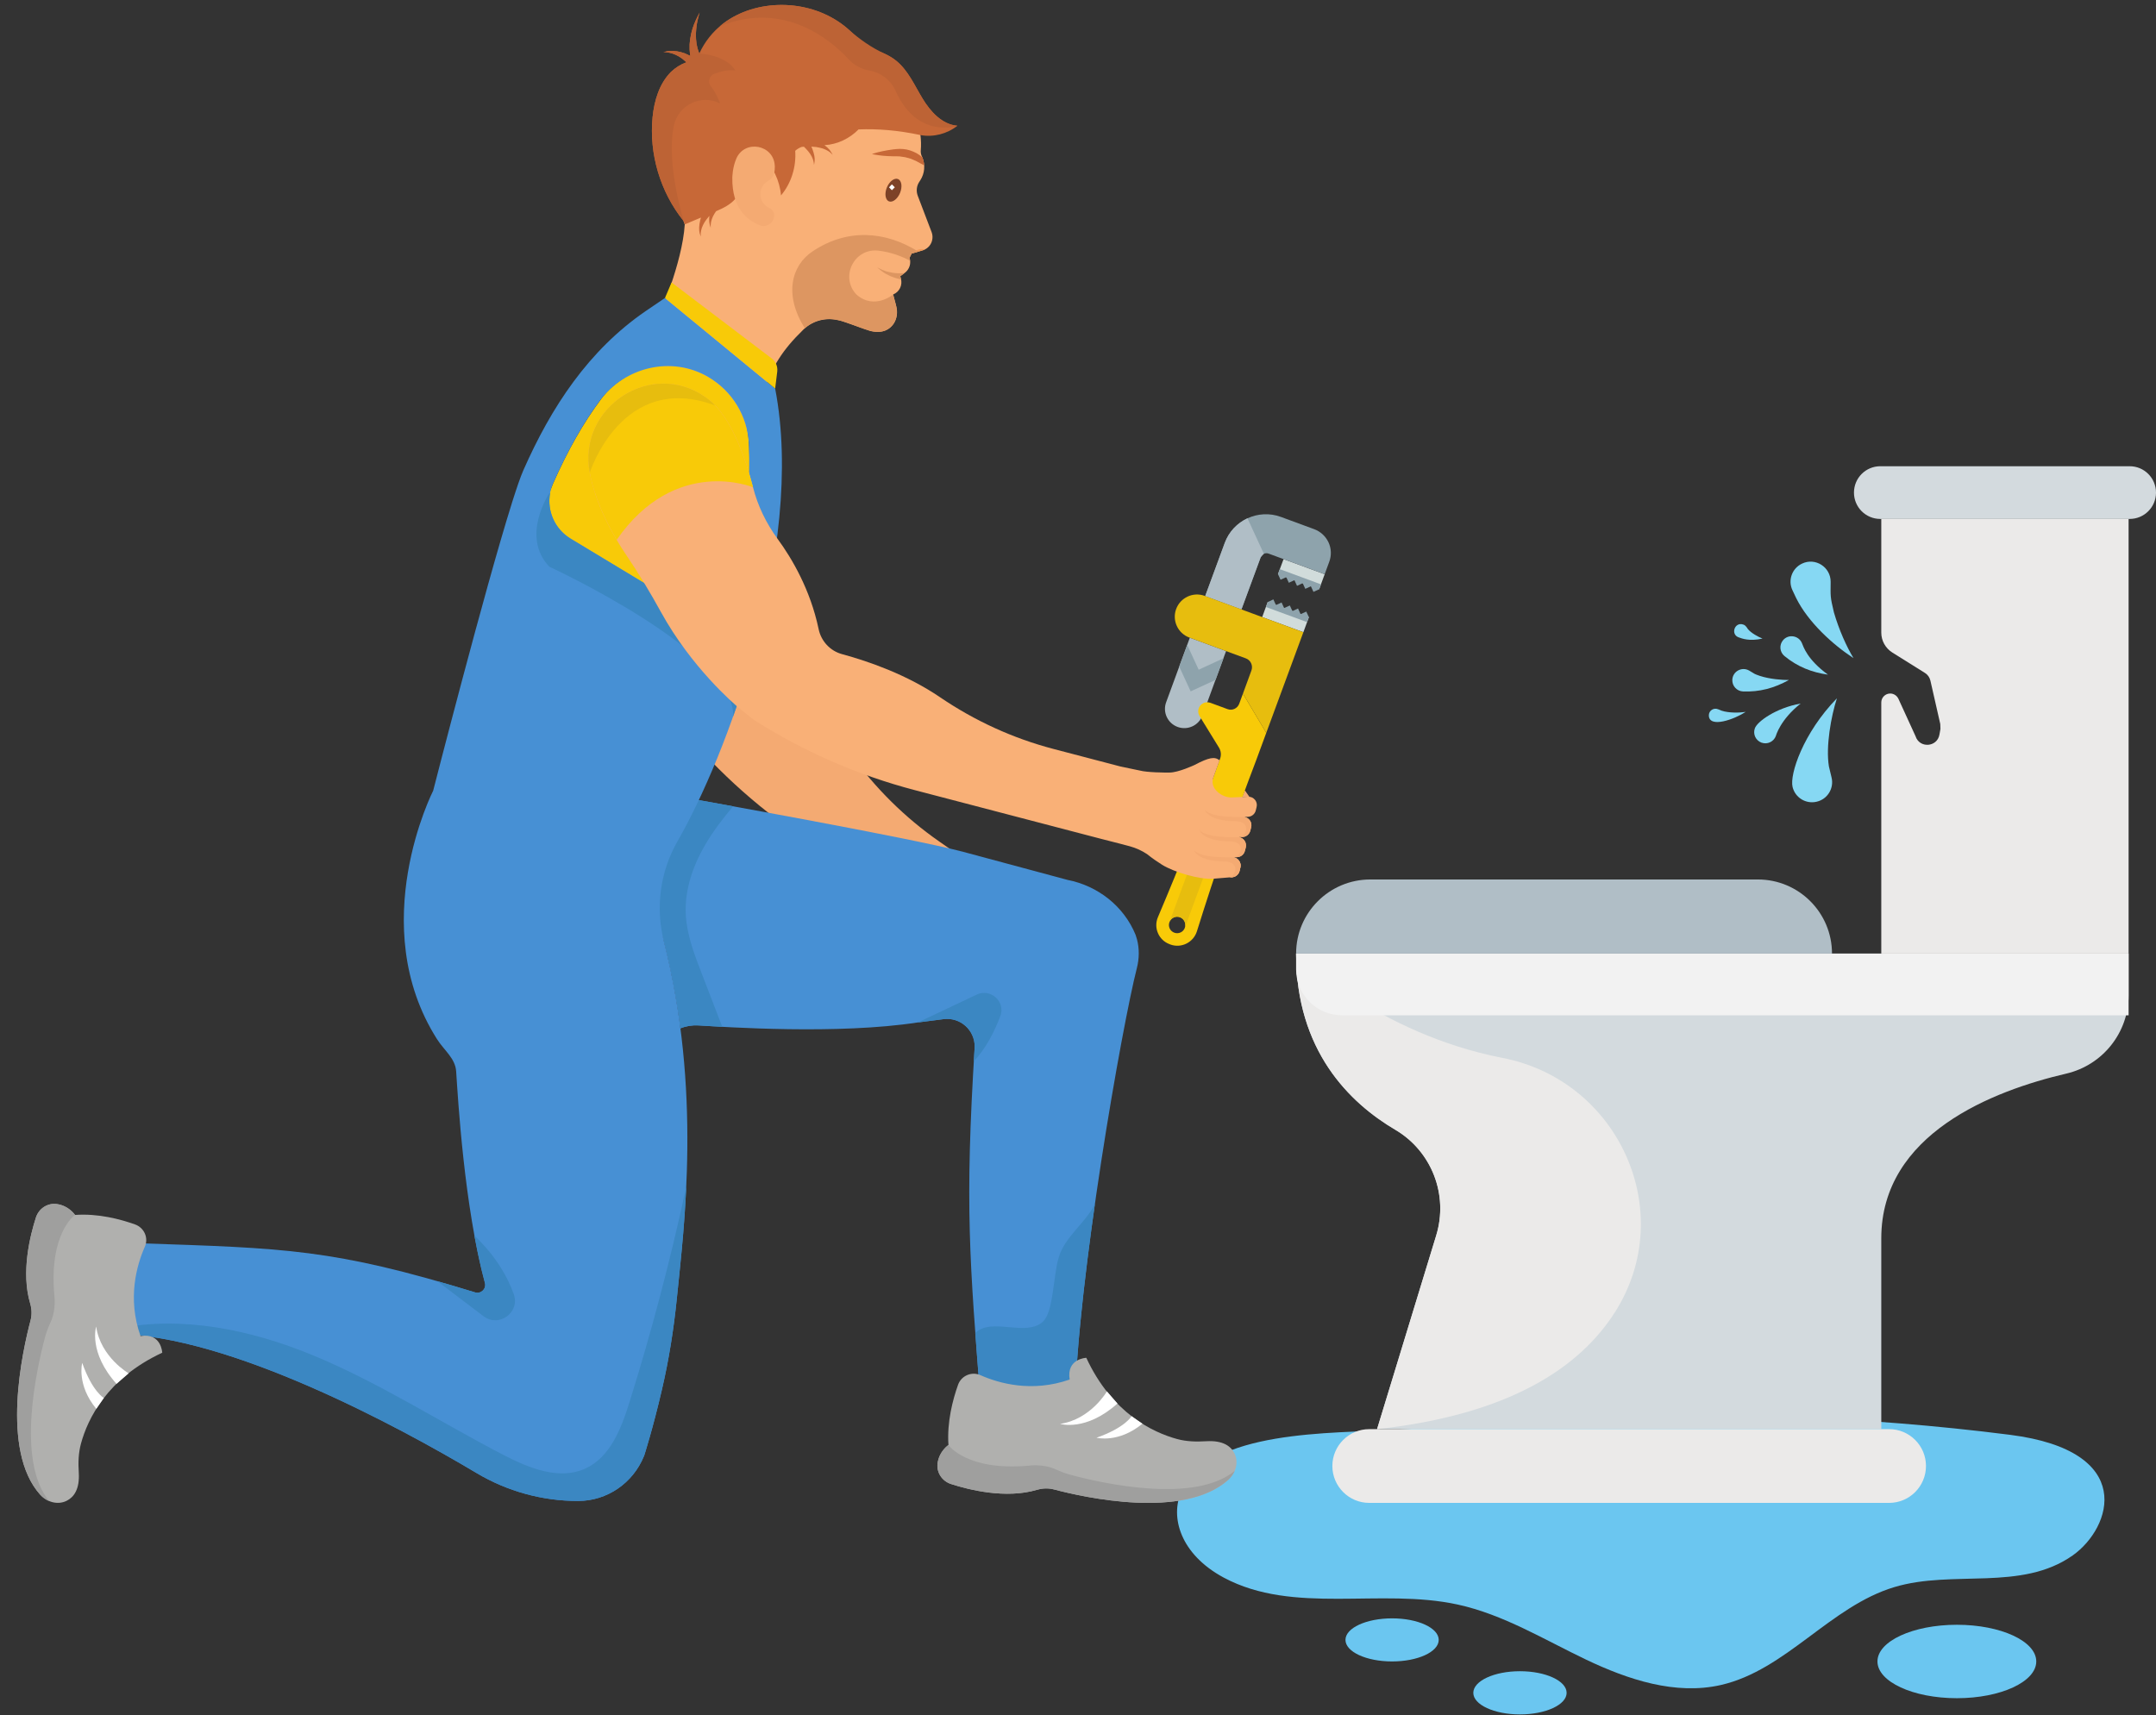 <?xml version="1.0" encoding="UTF-8"?><svg xmlns="http://www.w3.org/2000/svg" xmlns:xlink="http://www.w3.org/1999/xlink" height="80.2" preserveAspectRatio="xMidYMid meet" version="1.0" viewBox="-0.8 9.8 100.8 80.2" width="100.8" zoomAndPan="magnify"><rect x="-0.8" y="9.8" width="100.8" height="80.2" fill="#333333" stroke="none"/><g><g><path d="M 54.438 79.535 C 53.891 80.742 54.387 82.484 56.418 83.574 C 59.684 85.32 63.738 84.043 67.355 84.832 C 69.484 85.297 71.383 86.465 73.352 87.406 C 75.32 88.344 77.531 89.078 79.656 88.594 C 82.703 87.898 84.773 84.914 87.766 84.016 C 90.5 83.191 93.699 84.23 96.105 82.535 C 97.938 81.238 99.105 77.652 93.18 76.895 C 79.027 75.09 67.594 76.484 64.492 76.66 C 61.48 76.832 55.746 76.645 54.438 79.535" fill="#6bc6f0"/></g><g><path d="M 94.402 87.492 C 94.402 88.441 92.742 89.211 90.691 89.211 C 88.641 89.211 86.977 88.441 86.977 87.492 C 86.977 86.543 88.641 85.777 90.691 85.777 C 92.742 85.777 94.402 86.543 94.402 87.492" fill="#6bc6f0"/></g><g><path d="M 66.465 86.484 C 66.465 87.043 65.488 87.492 64.285 87.492 C 63.082 87.492 62.105 87.043 62.105 86.484 C 62.105 85.926 63.082 85.477 64.285 85.477 C 65.488 85.477 66.465 85.926 66.465 86.484" fill="#6bc6f0"/></g><g><path d="M 72.445 88.961 C 72.445 89.516 71.469 89.969 70.262 89.969 C 69.059 89.969 68.082 89.516 68.082 88.961 C 68.082 88.402 69.059 87.949 70.262 87.949 C 71.469 87.949 72.445 88.402 72.445 88.961" fill="#6bc6f0"/></g><g><path d="M 29.988 24.633 C 29.988 24.633 31.098 22.125 31.215 20.293 C 31.215 20.293 30.5 18.449 30.559 16.562 C 30.578 15.895 30.738 15.238 31 14.625 L 31.031 14.559 C 32.008 12.309 34.367 10.988 36.801 11.289 C 37.797 11.414 38.93 11.719 39.957 12.391 C 41.234 13.223 42.078 14.602 42.234 16.117 C 42.262 16.352 42.27 16.594 42.25 16.824 C 42.242 16.91 42.254 17.004 42.289 17.086 L 42.32 17.152 C 42.469 17.508 42.434 17.91 42.227 18.23 L 42.176 18.309 C 42.051 18.5 42.027 18.742 42.109 18.957 L 42.758 20.66 C 42.793 20.758 42.805 20.859 42.793 20.961 C 42.766 21.219 42.586 21.434 42.336 21.508 L 41.824 21.656 L 41.723 21.855 C 41.809 22.109 41.723 22.391 41.508 22.555 L 41.289 22.719 L 41.32 22.828 C 41.406 23.133 41.25 23.453 40.957 23.57 L 41.102 24.121 C 41.176 24.395 41.141 24.695 40.98 24.934 C 40.809 25.188 40.492 25.41 39.906 25.281 L 38.594 24.824 C 37.953 24.602 37.234 24.746 36.754 25.219 C 35.773 26.176 35.32 26.91 34.84 28.215 L 29.988 24.633" fill="#f9b077"/></g><g><path d="M 41.281 18.82 C 41.164 19.105 40.93 19.285 40.758 19.215 C 40.59 19.145 40.547 18.855 40.664 18.566 C 40.781 18.281 41.016 18.105 41.184 18.172 C 41.355 18.242 41.398 18.531 41.281 18.82" fill="#7d4227"/></g><g><path d="M 41.91 16.895 C 41.812 16.852 41.703 16.816 41.598 16.793 C 41.488 16.773 41.379 16.762 41.27 16.762 L 41.109 16.77 L 40.965 16.785 C 40.781 16.809 40.605 16.84 40.457 16.871 C 40.309 16.902 40.184 16.934 40.098 16.961 L 39.965 17.004 L 40.102 17.031 C 40.191 17.047 40.316 17.066 40.469 17.082 C 40.621 17.098 40.797 17.105 40.984 17.109 L 41.125 17.109 L 41.258 17.113 L 41.523 17.152 L 41.781 17.223 L 42.02 17.324 L 42.25 17.449 L 42.406 17.531 C 42.398 17.402 42.371 17.273 42.32 17.152 L 42.316 17.148 L 42.188 17.051 C 42.102 16.988 42.012 16.938 41.91 16.895" fill="#c76837"/></g><g><path d="M 34.059 18.039 L 34.043 17.98 L 34.02 17.824 L 34.047 17.594 L 34.152 17.352 L 34.328 17.152 L 34.527 17.035 L 34.68 16.988 L 34.738 16.98 L 34.688 17.012 L 34.559 17.094 L 34.402 17.23 L 34.254 17.414 C 34.164 17.551 34.113 17.707 34.09 17.828 L 34.066 17.98 L 34.059 18.039" fill="#da9461"/></g><g><path d="M 41.414 22.574 C 41.281 22.586 41.098 22.582 40.914 22.551 L 40.781 22.523 L 40.648 22.492 L 40.531 22.449 L 40.422 22.406 L 40.27 22.332 L 40.211 22.301 L 40.258 22.344 L 40.395 22.457 L 40.492 22.527 L 40.602 22.598 L 40.73 22.664 L 40.863 22.727 C 41.023 22.793 41.188 22.84 41.328 22.867 L 41.32 22.828 L 41.289 22.719 L 41.492 22.566 L 41.414 22.574" fill="#dd9661"/></g><g><path d="M 41.895 21.637 L 42.336 21.508 L 42.438 21.465 C 42.059 21.383 41.895 21.637 41.895 21.637" fill="#f19a58"/></g><g><path d="M 43.961 15.68 C 43.242 15.621 42.699 15.016 42.328 14.402 C 41.957 13.789 41.66 13.098 41.105 12.645 C 40.676 12.297 40.141 12.125 39.594 12.02 C 39.309 11.574 38.93 11.184 38.496 10.879 C 37.703 10.32 36.73 10.035 35.762 10.031 C 34.777 10.027 33.781 10.312 33.004 10.906 C 32.527 11.273 32.141 11.758 31.895 12.301 L 31.875 12.25 L 31.812 12.062 L 31.766 11.852 L 31.742 11.629 L 31.734 11.398 L 31.75 11.172 L 31.773 10.961 L 31.809 10.773 L 31.848 10.613 L 31.879 10.492 L 31.91 10.387 L 31.859 10.484 L 31.801 10.598 L 31.73 10.746 L 31.652 10.93 L 31.578 11.137 L 31.516 11.367 L 31.469 11.613 L 31.441 11.867 L 31.441 12.117 L 31.465 12.355 L 31.477 12.414 L 31.223 12.297 L 31.035 12.238 L 30.852 12.199 L 30.676 12.184 L 30.523 12.184 L 30.395 12.195 L 30.297 12.219 L 30.215 12.234 L 30.297 12.238 L 30.395 12.246 L 30.516 12.27 L 30.656 12.309 L 30.801 12.367 L 30.949 12.445 L 31.094 12.543 L 31.293 12.711 C 31.023 12.809 30.77 12.969 30.566 13.168 C 30.023 13.715 29.789 14.504 29.711 15.273 C 29.539 16.996 30.07 18.777 31.156 20.129 C 31.195 20.234 31.215 20.293 31.215 20.293 C 31.48 20.184 31.727 20.078 31.973 19.973 L 31.934 20.109 L 31.902 20.281 L 31.887 20.441 L 31.891 20.582 L 31.91 20.703 L 31.938 20.789 L 31.961 20.863 L 31.961 20.699 L 31.977 20.59 L 32.012 20.461 L 32.066 20.328 L 32.141 20.191 L 32.23 20.062 L 32.367 19.891 L 32.355 20.027 L 32.359 20.172 L 32.379 20.289 L 32.402 20.375 L 32.43 20.449 L 32.426 20.371 L 32.43 20.285 L 32.445 20.176 L 32.48 20.051 L 32.535 19.914 L 32.609 19.781 L 32.68 19.676 C 33.016 19.531 33.348 19.371 33.582 19.094 C 33.91 18.703 33.969 18.156 33.961 17.641 C 34.234 17.453 34.531 17.27 34.848 17.098 C 35.336 17.586 35.656 18.246 35.715 18.938 C 36.199 18.363 36.43 17.598 36.379 16.852 C 36.461 16.773 36.566 16.715 36.672 16.672 L 36.785 16.66 L 36.879 16.754 L 36.984 16.871 L 37.078 16.996 L 37.152 17.121 L 37.203 17.238 L 37.234 17.348 L 37.25 17.434 L 37.258 17.512 L 37.273 17.434 L 37.285 17.344 L 37.289 17.223 L 37.273 17.082 L 37.234 16.926 L 37.18 16.762 L 37.133 16.656 L 37.367 16.676 L 37.523 16.707 L 37.672 16.746 L 37.805 16.801 L 37.922 16.863 L 38.012 16.926 L 38.074 16.984 L 38.129 17.039 L 38.094 16.973 L 38.047 16.895 L 37.977 16.797 L 37.879 16.695 L 37.754 16.594 L 37.742 16.586 L 37.766 16.586 C 38.359 16.551 38.926 16.273 39.34 15.852 C 40.223 15.816 41.176 15.891 42.203 16.109 L 42.203 16.113 L 42.23 16.117 L 42.234 16.117 C 42.836 16.227 43.484 16.062 43.961 15.68" fill="#c76837"/></g><g><path d="M 42.328 14.402 C 41.957 13.789 41.66 13.098 41.105 12.645 C 40.938 12.508 40.754 12.402 40.562 12.312 C 39.941 12.027 39.379 11.629 38.871 11.176 C 38.75 11.07 38.625 10.969 38.496 10.879 C 37.703 10.32 36.73 10.035 35.762 10.031 C 34.777 10.027 33.781 10.312 33.004 10.906 L 32.867 11.02 C 35.891 9.812 38.07 11.695 38.875 12.574 C 39.129 12.848 39.465 13.031 39.828 13.094 C 40.379 13.188 40.852 13.547 41.078 14.059 C 42.094 16.328 43.961 15.68 43.961 15.68 C 43.242 15.621 42.699 15.016 42.328 14.402" fill="#bd6335"/></g><g><path d="M 33.578 13.098 C 33.578 13.098 33.27 12.418 31.895 12.301 L 31.875 12.25 L 31.812 12.062 L 31.766 11.852 L 31.742 11.629 L 31.734 11.398 L 31.75 11.172 L 31.773 10.961 L 31.809 10.773 L 31.848 10.613 L 31.879 10.492 L 31.91 10.387 L 31.859 10.484 L 31.801 10.598 L 31.73 10.746 L 31.652 10.93 L 31.578 11.137 L 31.516 11.367 L 31.469 11.613 L 31.441 11.867 L 31.441 12.117 C 31.449 12.219 31.453 12.32 31.477 12.41 L 31.477 12.414 L 31.223 12.297 L 31.035 12.238 L 30.852 12.199 L 30.676 12.184 L 30.523 12.184 L 30.395 12.195 L 30.297 12.219 L 30.215 12.234 L 30.297 12.238 L 30.395 12.246 L 30.516 12.27 L 30.656 12.309 L 30.801 12.367 L 30.949 12.445 L 31.094 12.543 L 31.293 12.711 C 31.023 12.809 30.77 12.969 30.566 13.168 C 30.023 13.715 29.789 14.504 29.711 15.273 C 29.539 16.996 30.07 18.777 31.156 20.129 C 31.195 20.234 31.215 20.293 31.215 20.293 C 31.215 20.293 30.32 17.547 30.703 15.684 C 30.906 14.707 31.977 14.184 32.867 14.637 C 32.867 14.637 32.699 14.16 32.434 13.832 C 32.277 13.637 32.359 13.344 32.59 13.254 C 32.887 13.141 33.25 13.047 33.578 13.098" fill="#bd6335"/></g><g><path d="M 34.762 19.012 C 34.703 18.699 34.855 18.395 35.125 18.25 C 35.414 18.094 35.426 17.77 35.426 17.578 L 35.422 17.543 C 35.371 16.566 34.027 16.312 33.629 17.207 C 33.438 17.645 33.438 18.113 33.438 18.113 C 33.418 19.543 34.145 20.109 34.719 20.332 C 35.047 20.461 35.398 20.215 35.395 19.863 C 35.395 19.719 35.309 19.59 35.176 19.531 C 34.969 19.438 34.809 19.25 34.762 19.012" fill="#f4aa72"/></g><g><path d="M 40.414 25.305 C 40.875 25.223 41.277 24.777 41.078 24.023 L 40.957 23.57 C 40.957 23.57 40.082 24.312 39.238 23.57 C 38.461 22.742 39.137 21.395 40.262 21.52 C 40.898 21.594 41.418 21.812 41.75 21.996 L 41.723 21.855 L 41.824 21.656 L 42.133 21.566 C 40.598 20.602 38.816 20.469 37.195 21.551 C 36.191 22.219 35.844 23.594 36.828 25.148 C 38.117 24.031 39.449 25.473 40.414 25.305" fill="#dd9661"/></g><g><path d="M 41.035 18.559 L 40.898 18.695 L 40.766 18.559 L 40.898 18.422 L 41.035 18.559" fill="#fff"/></g><g><path d="M 49.309 57.508 L 49.402 57.371 C 49.535 57.176 49.469 56.918 49.273 56.809 L 49.43 56.859 C 49.594 56.91 49.773 56.852 49.871 56.707 L 49.965 56.574 C 50.098 56.379 50.031 56.121 49.836 56.012 L 49.992 56.062 C 50.156 56.113 50.336 56.055 50.434 55.91 L 50.527 55.777 C 50.66 55.582 50.59 55.324 50.395 55.215 L 50.555 55.266 C 50.719 55.316 50.898 55.254 50.996 55.113 L 51.09 54.977 C 51.238 54.762 51.137 54.465 50.887 54.383 L 50.148 54.148 C 49.734 54.016 48.816 53.199 49.137 52.746 L 49.418 52.348 L 49.629 52.047 C 49.629 52.047 49.309 51.824 48.543 51.922 C 48.543 51.922 47.723 51.996 47.332 51.852 C 47.117 51.777 46.84 51.688 46.559 51.488 L 45.777 51.004 L 43.121 49.156 C 41.508 48.035 40.105 46.641 38.961 45.043 C 37.887 43.543 36.438 42.348 35.359 41.578 C 34.887 41.242 34.656 40.672 34.738 40.102 C 35.012 38.238 34.703 36.566 34.391 35.492 C 34.145 34.625 34.051 33.719 34.141 32.824 C 34.281 31.441 34.328 29.383 33.605 28.25 L 33.516 28.109 C 31.754 25.539 27.723 26.477 27.211 29.555 C 26.961 31.07 27.219 32.664 27.492 33.777 C 27.742 34.777 27.934 35.789 28.09 36.809 C 28.535 39.734 29.809 42.008 29.961 42.27 L 30.426 43.039 C 32.098 45.234 34.102 47.152 36.367 48.727 L 43.742 53.855 L 44.527 54.395 L 44.898 54.656 C 45.141 54.828 45.352 55.039 45.531 55.277 C 45.691 55.543 45.855 55.781 46.016 55.984 C 46.406 56.488 47.418 57.246 48.035 57.418 L 48.77 57.625 L 48.867 57.656 C 49.031 57.711 49.211 57.648 49.309 57.508" fill="#f4aa72"/></g><g><path d="M 47.641 55.852 C 47.816 56.207 48.32 56.438 48.789 56.629 L 49.273 56.809 C 49.469 56.918 49.535 57.176 49.402 57.371 L 49.309 57.508 C 49.215 57.648 49.031 57.711 48.867 57.656 L 48.77 57.625 C 49 57.691 49.551 57.141 48.801 56.84 C 48.309 56.672 47.684 56.316 47.641 55.852" fill="#e5a06b"/></g><g><path d="M 48.203 55.055 C 48.379 55.41 48.883 55.641 49.352 55.832 L 49.832 56.012 C 50.031 56.121 50.098 56.379 49.965 56.574 L 49.871 56.707 C 49.773 56.852 49.594 56.91 49.43 56.859 L 49.332 56.828 C 49.562 56.895 50.113 56.344 49.363 56.043 C 48.871 55.875 48.246 55.52 48.203 55.055" fill="#e5a06b"/></g><g><path d="M 48.766 54.258 C 48.941 54.613 49.445 54.84 49.914 55.031 L 50.395 55.215 C 50.59 55.324 50.66 55.582 50.527 55.777 L 50.434 55.91 C 50.336 56.055 50.156 56.113 49.992 56.062 L 49.895 56.031 C 50.125 56.094 50.676 55.547 49.926 55.246 C 49.434 55.074 48.809 54.719 48.766 54.258" fill="#e5a06b"/></g><g><path d="M 48.543 52.914 C 48.543 53.031 48.582 53.141 48.637 53.242 C 48.848 53.621 49.594 54.719 51.156 54.789 C 51.172 54.617 51.066 54.441 50.887 54.383 L 50.148 54.148 C 49.734 54.016 48.816 53.199 49.137 52.746 L 49.418 52.348 L 49.629 52.047 C 49.629 52.047 48.539 52.227 48.543 52.914" fill="#e5a06b"/></g><g><path d="M 21.246 45.898 C 22.574 40.777 24.48 33.727 25.055 32.414 C 25.738 30.863 26.48 29.559 27.309 28.453 C 28.621 26.703 31.125 26.391 32.816 27.781 C 33.648 28.465 34.16 29.465 34.211 30.539 C 34.363 33.711 33.758 37.547 32.445 41.605 C 31.281 45.211 29.898 47.961 28.996 49.305 L 21.246 45.898" fill="#f8ca08"/></g><g><path d="M 52.359 53.727 L 52.293 53.516 C 51.746 52.176 50.531 51.223 49.109 50.945 L 44.246 49.637 C 41.785 48.977 31.496 47.148 31.496 47.148 C 30.766 49.129 30.043 50.598 29.445 51.164 C 30.246 53.477 30.73 55.738 31.012 57.887 C 31.273 57.781 31.559 57.734 31.848 57.75 C 33.18 57.832 38.383 58.184 42.098 57.613 L 43.312 57.457 C 44.09 57.355 44.777 57.965 44.77 58.75 C 44.305 66.219 44.523 68.656 45.066 75.621 L 49.449 75.645 C 49.566 69.621 51.668 57.738 52.352 55.07 C 52.465 54.629 52.473 54.168 52.359 53.727" fill="#4790d4"/></g><g><path d="M 48.711 68.559 C 48.43 69.434 48.469 71.16 47.949 71.613 C 47.137 72.328 45.562 71.383 44.797 72.133 C 44.875 73.18 44.965 74.32 45.066 75.621 L 49.449 75.645 C 49.496 73.125 49.895 69.582 50.387 66.113 C 49.938 66.996 49.012 67.613 48.711 68.559" fill="#3b87c2"/></g><g><path d="M 33.477 47.504 C 32.285 47.285 31.496 47.148 31.496 47.148 C 30.766 49.129 30.043 50.598 29.445 51.164 C 30.246 53.477 30.73 55.738 31.012 57.887 C 31.273 57.781 31.559 57.734 31.848 57.75 C 32.098 57.766 32.48 57.789 32.969 57.816 C 32.645 56.973 32.32 56.133 31.996 55.293 C 31.652 54.402 31.305 53.492 31.262 52.539 C 31.211 51.402 31.598 50.281 32.172 49.301 C 32.547 48.66 32.996 48.074 33.477 47.504" fill="#3b87c2"/></g><g><path d="M 33.75 36.48 C 33.492 37.898 31.898 38.621 30.664 37.879 L 25.883 34.992 C 25.004 34.465 24.641 33.363 25.051 32.422 L 25.055 32.414 C 25.719 30.906 26.441 29.625 27.242 28.539 C 28.422 26.949 30.602 26.43 32.309 27.426 C 33.438 28.086 34.148 29.262 34.211 30.539 C 34.297 32.332 34.141 34.34 33.75 36.48 Z M 19.453 46.773 C 19.453 46.773 16.246 53.062 19.633 58.395 C 19.969 58.922 20.488 59.289 20.527 59.902 C 20.613 61.203 20.902 66.188 21.871 69.793 C 21.945 70.07 21.684 70.32 21.41 70.234 C 14.777 68.191 12.512 68.168 5.75 67.938 L 4.676 72.184 C 9.906 72.25 17.738 76.449 21.484 78.684 C 22.918 79.539 24.555 79.988 26.223 79.988 C 27.586 79.988 28.793 79.152 29.305 77.895 L 29.32 77.855 L 29.324 77.848 C 29.324 77.848 29.727 76.594 30.145 74.789 C 30.473 73.383 30.699 71.957 30.844 70.52 C 31.191 67.09 32.008 60.793 30.238 53.812 C 29.84 52.238 30.062 50.566 30.867 49.156 C 32.055 47.082 33.461 43.809 34.461 40.168 C 35.562 36.172 36.168 31.734 35.441 27.969 L 30.289 23.734 L 29.391 24.344 C 26.719 26.176 24.969 28.836 23.664 31.801 C 23.531 32.102 23.348 32.641 23.129 33.332 L 23.129 33.336 C 21.859 37.371 19.453 46.773 19.453 46.773" fill="#4790d4"/></g><g><path d="M 44.863 56.309 L 42.109 57.613 L 43.312 57.457 C 44.09 57.355 44.777 57.965 44.77 58.75 C 44.754 58.98 44.742 59.203 44.727 59.426 C 45.289 58.844 45.691 58.043 45.965 57.324 C 46.227 56.645 45.52 56 44.863 56.309" fill="#3b87c2"/></g><g><path d="M 21.379 67.578 C 21.52 68.34 21.68 69.09 21.871 69.789 C 21.945 70.066 21.684 70.32 21.41 70.234 C 20.785 70.043 20.203 69.867 19.648 69.711 L 21.805 71.348 C 22.523 71.895 23.52 71.176 23.223 70.324 C 22.934 69.508 22.391 68.547 21.379 67.578" fill="#3b87c2"/></g><g><path d="M 26.223 79.988 C 27.586 79.988 28.793 79.152 29.305 77.895 L 29.32 77.855 L 29.324 77.848 C 29.324 77.848 29.727 76.594 30.145 74.789 C 30.473 73.383 30.699 71.957 30.844 70.52 C 30.98 69.172 31.188 67.387 31.285 65.293 C 30.551 68.691 29.668 72.055 28.629 75.371 C 28.246 76.602 27.727 77.953 26.551 78.48 C 25.336 79.023 23.934 78.453 22.754 77.844 C 19.75 76.289 16.898 74.434 13.773 73.152 C 10.922 71.984 7.746 71.32 4.746 71.918 L 4.676 72.184 C 9.906 72.25 17.738 76.449 21.484 78.684 C 22.918 79.539 24.555 79.988 26.223 79.988" fill="#3b87c2"/></g><g><path d="M 34.461 40.168 C 34.844 38.777 35.168 37.328 35.395 35.879 L 33.918 35.453 C 33.867 35.793 33.812 36.133 33.75 36.48 C 33.492 37.898 31.898 38.621 30.664 37.879 L 25.883 34.992 C 25.141 34.547 24.77 33.695 24.918 32.871 L 24.883 32.863 C 24.883 32.863 23.527 34.879 24.883 36.301 C 24.883 36.301 33.609 40.32 33.477 43.305 C 33.828 42.309 34.164 41.254 34.461 40.168" fill="#3b87c2"/></g><g><path d="M 43.992 74.555 C 43.746 75.246 43.469 76.289 43.543 77.371 C 43.543 77.371 43.117 77.652 43.035 78.219 C 42.977 78.648 43.242 79.059 43.66 79.195 C 44.496 79.465 46.211 79.898 47.668 79.469 C 47.93 79.395 48.211 79.379 48.477 79.449 C 49.895 79.824 54.543 80.863 56.621 79.004 C 56.973 78.688 57.125 78.184 56.914 77.762 C 56.754 77.434 56.387 77.145 55.586 77.195 C 55.129 77.223 54.668 77.211 54.227 77.09 C 53.102 76.781 51.191 75.887 49.988 73.293 C 49.988 73.293 49.051 73.328 49.211 74.309 C 47.441 74.93 45.891 74.484 45.039 74.105 C 44.625 73.922 44.145 74.129 43.992 74.555" fill="#b0b0ae"/></g><g><path d="M 49.281 78.773 C 49.027 78.707 48.785 78.617 48.551 78.508 C 47.949 78.234 47.273 78.34 47.273 78.34 C 44.379 78.59 43.543 77.371 43.543 77.371 C 43.543 77.371 43.098 77.664 43.031 78.254 C 42.984 78.676 43.262 79.066 43.664 79.195 C 44.508 79.469 46.242 79.902 47.703 79.461 C 47.953 79.383 48.223 79.383 48.477 79.449 C 49.895 79.824 54.543 80.859 56.621 79.004 C 56.754 78.883 56.855 78.738 56.926 78.582 C 55.043 80.129 50.758 79.168 49.281 78.773" fill="#9f9f9e"/></g><g><path d="M 50.953 74.863 C 50.953 74.863 50.199 76.172 48.766 76.383 C 48.766 76.383 49.965 76.758 51.445 75.43 L 50.953 74.863" fill="#fff"/></g><g><path d="M 52.105 76.023 C 52.105 76.023 51.805 76.562 50.465 77.031 C 50.465 77.031 51.488 77.301 52.613 76.375 L 52.105 76.023" fill="#fff"/></g><g><path d="M 30.289 23.734 L 30.598 23.008 L 35.277 26.559 C 35.469 26.703 35.566 26.934 35.539 27.172 L 35.441 27.969 L 30.289 23.734" fill="#f8ca08"/></g><g><path d="M 57.613 47.059 L 57.402 46.758 L 57.273 47.07 Z M 57.613 47.059" fill="#f4aa72"/></g><g><path d="M 56.949 50.469 L 56.918 50.223 L 56.797 50.086 L 56.605 50.012 L 55.797 49.883 L 56.875 49.891 C 57.094 49.926 57.25 50.145 57.191 50.371 L 57.152 50.531 C 57.109 50.699 56.961 50.816 56.789 50.824 L 56.684 50.828 C 56.859 50.816 56.926 50.598 56.949 50.469" fill="#f4aa72"/></g><g><path d="M 56.523 40.246 L 55.418 43.258 C 55.246 43.723 54.727 43.965 54.258 43.793 C 53.789 43.621 53.547 43.102 53.723 42.633 L 54.828 39.621 L 56.523 40.246" fill="#b0bec6"/></g><g><path d="M 59.211 35.945 L 61.133 36.652 L 60.875 37.355 L 58.949 36.648 L 59.211 35.945" fill="#d1dcdb"/></g><g><path d="M 61.312 35.16 C 61.445 35.445 61.457 35.773 61.348 36.066 L 61.133 36.652 L 58.512 35.688 C 58.363 35.633 58.195 35.707 58.141 35.859 L 57.242 38.297 L 55.547 37.672 L 56.461 35.188 C 56.852 34.129 58.031 33.582 59.09 33.973 L 60.648 34.547 C 60.941 34.656 61.18 34.879 61.312 35.16" fill="#8ea3ac"/></g><g><path d="M 59.07 36.91 L 59.336 36.789 L 59.457 37.051 L 59.719 36.93 L 59.84 37.195 L 60.105 37.07 L 60.227 37.336 L 60.488 37.215 L 60.609 37.477 L 60.875 37.355 L 60.961 37.125 L 59.035 36.414 L 58.949 36.648 L 59.07 36.91" fill="#8ea3ac"/></g><g><path d="M 57.523 34.035 L 58.289 35.695 L 58.141 35.859 L 57.242 38.297 L 55.547 37.672 L 56.461 35.188 C 56.656 34.656 57.051 34.258 57.523 34.035" fill="#b0bec6"/></g><g><path d="M 54.332 40.969 L 54.707 39.957 L 55.242 41.117 L 56.402 40.582 L 56.031 41.594 L 54.867 42.129 L 54.332 40.969" fill="#8ea3ac"/></g><g><path d="M 54.594 53.188 C 54.523 53.387 54.301 53.488 54.102 53.414 C 53.902 53.34 53.801 53.121 53.875 52.922 C 53.945 52.723 54.168 52.617 54.367 52.691 C 54.566 52.766 54.668 52.988 54.594 53.188 Z M 57.312 42.234 L 57.141 42.699 C 57.062 42.926 56.816 43.043 56.594 42.961 L 55.789 42.664 C 55.57 42.586 55.328 42.695 55.246 42.914 C 55.199 43.039 55.215 43.172 55.281 43.281 L 56.195 44.766 C 56.285 44.918 56.305 45.102 56.246 45.27 C 55.332 47.816 54.398 50.188 53.34 52.68 C 53.121 53.184 53.371 53.766 53.887 53.953 L 53.914 53.965 C 54.43 54.156 54.996 53.871 55.16 53.348 C 56.016 50.602 56.906 48.039 57.93 45.352 L 58.402 44.07 L 57.312 42.234" fill="#f8ca08"/></g><g><path d="M 58.469 37.953 L 60.395 38.66 L 60.137 39.363 L 58.211 38.656 L 58.469 37.953" fill="#d1dcdb"/></g><g><path d="M 58.734 37.828 L 58.855 38.094 L 59.117 37.973 L 59.238 38.234 L 59.504 38.113 L 59.625 38.375 L 59.887 38.254 L 60.008 38.52 L 60.273 38.398 L 60.395 38.66 L 60.309 38.891 L 58.387 38.184 L 58.469 37.953 L 58.734 37.828" fill="#8ea3ac"/></g><g><path d="M 55.191 50.453 C 55.391 50.527 55.492 50.75 55.418 50.949 L 54.594 53.188 C 54.668 52.988 54.566 52.766 54.367 52.691 C 54.168 52.617 53.945 52.723 53.875 52.922 L 54.699 50.684 C 54.77 50.484 54.992 50.383 55.191 50.453" fill="#e7bd0e"/></g><g><path d="M 55.523 37.664 L 58.414 38.73 L 60.137 39.363 L 58.402 44.07 L 57.312 42.234 L 57.707 41.156 C 57.793 40.926 57.676 40.668 57.445 40.586 L 54.805 39.613 C 54.266 39.414 53.992 38.816 54.188 38.281 C 54.387 37.742 54.984 37.465 55.523 37.664" fill="#e7bd0e"/></g><g><path d="M 57.152 50.531 L 57.191 50.371 C 57.25 50.145 57.094 49.926 56.875 49.891 L 57.039 49.883 C 57.215 49.875 57.359 49.758 57.402 49.59 L 57.445 49.43 C 57.5 49.203 57.348 48.98 57.125 48.945 L 57.293 48.941 C 57.465 48.934 57.613 48.812 57.656 48.645 L 57.695 48.488 C 57.754 48.258 57.602 48.039 57.379 48.004 L 57.547 47.996 C 57.719 47.988 57.867 47.871 57.91 47.703 L 57.949 47.543 C 58.016 47.289 57.816 47.047 57.555 47.055 L 56.777 47.09 C 56.348 47.105 55.734 46.68 55.926 46.16 C 56.16 45.527 56.219 45.355 56.219 45.355 C 55.992 45.168 55.727 45.215 55.043 45.574 C 55.043 45.574 54.297 45.926 53.879 45.926 C 53.652 45.93 52.828 45.922 52.492 45.832 L 51.594 45.645 L 48.461 44.824 C 46.562 44.328 44.766 43.504 43.141 42.398 C 41.613 41.359 39.844 40.734 38.562 40.387 C 38.008 40.234 37.59 39.781 37.473 39.215 C 37.086 37.371 36.223 35.91 35.559 35.004 C 35.027 34.277 34.629 33.461 34.406 32.586 C 34.059 31.242 33.395 29.293 32.324 28.477 L 32.191 28.379 C 29.652 26.574 26.191 28.844 26.773 31.906 C 27.059 33.414 27.848 34.824 28.492 35.773 C 29.07 36.625 29.602 37.512 30.098 38.414 C 31.523 41.004 33.5 42.699 33.734 42.895 L 34.438 43.457 C 36.766 44.941 39.309 46.051 41.977 46.75 L 50.668 49.023 L 51.586 49.258 L 52.027 49.375 C 52.312 49.453 52.586 49.578 52.832 49.742 C 53.074 49.938 53.316 50.102 53.531 50.238 C 54.074 50.578 55.285 50.938 55.922 50.891 L 56.684 50.828 L 56.789 50.824 C 56.961 50.816 57.109 50.699 57.152 50.531" fill="#f9b077"/></g><g><path d="M 55.016 49.555 C 55.301 49.828 55.852 49.867 56.359 49.887 L 56.875 49.891 C 57.094 49.926 57.25 50.145 57.191 50.371 L 57.152 50.531 C 57.109 50.699 56.961 50.816 56.789 50.824 L 56.684 50.828 C 56.922 50.809 57.25 50.105 56.441 50.082 C 55.922 50.09 55.215 49.973 55.016 49.555" fill="#f4aa72"/></g><g><path d="M 55.266 48.609 C 55.555 48.883 56.105 48.926 56.613 48.945 L 57.125 48.945 C 57.348 48.98 57.5 49.203 57.445 49.43 L 57.402 49.59 C 57.359 49.758 57.215 49.875 57.039 49.883 L 56.938 49.887 C 57.176 49.867 57.504 49.16 56.695 49.141 C 56.176 49.148 55.465 49.031 55.266 48.609" fill="#f4aa72"/></g><g><path d="M 55.52 47.668 C 55.805 47.941 56.359 47.984 56.863 48 L 57.379 48.004 C 57.602 48.039 57.754 48.258 57.695 48.488 L 57.656 48.645 C 57.613 48.812 57.465 48.934 57.293 48.941 L 57.191 48.945 C 57.43 48.926 57.758 48.219 56.949 48.199 C 56.43 48.207 55.719 48.09 55.52 47.668" fill="#f4aa72"/></g><g><path d="M 34.406 32.586 C 34.059 31.242 33.395 29.293 32.324 28.477 L 32.191 28.379 C 29.652 26.574 26.191 28.844 26.773 31.906 C 26.992 33.066 27.512 34.164 28.031 35.043 C 30.785 31.082 34.406 32.586 34.406 32.586" fill="#f8ca08"/></g><g><path d="M 32.641 28.762 C 32.539 28.656 32.434 28.559 32.324 28.477 L 32.191 28.379 C 29.652 26.574 26.191 28.844 26.773 31.906 C 26.773 31.906 28.281 27.133 32.641 28.762" fill="#e7bd0e"/></g><g><path d="M 5.52 67.059 C 4.832 66.812 3.789 66.535 2.707 66.613 C 2.707 66.613 2.426 66.184 1.859 66.105 C 1.426 66.043 1.016 66.312 0.883 66.727 C 0.609 67.562 0.18 69.281 0.605 70.734 C 0.684 71 0.699 71.277 0.629 71.543 C 0.254 72.961 -0.785 77.609 1.074 79.688 C 1.387 80.039 1.895 80.191 2.316 79.98 C 2.641 79.82 2.934 79.453 2.883 78.656 C 2.852 78.199 2.867 77.738 2.988 77.297 C 3.297 76.168 4.191 74.262 6.785 73.055 C 6.785 73.055 6.75 72.117 5.77 72.277 C 5.145 70.508 5.594 68.957 5.969 68.105 C 6.156 67.691 5.945 67.215 5.52 67.059" fill="#b0b0ae"/></g><g><path d="M 1.301 72.348 C 1.367 72.098 1.461 71.855 1.57 71.617 C 1.844 71.02 1.738 70.34 1.738 70.34 C 1.488 67.445 2.707 66.613 2.707 66.613 C 2.707 66.613 2.414 66.164 1.824 66.098 C 1.402 66.055 1.012 66.328 0.879 66.73 C 0.609 67.574 0.172 69.309 0.617 70.77 C 0.695 71.023 0.695 71.289 0.629 71.543 C 0.254 72.965 -0.785 77.609 1.074 79.688 C 1.191 79.82 1.34 79.926 1.496 79.992 C -0.051 78.113 0.91 73.824 1.301 72.348" fill="#9f9f9e"/></g><g><path d="M 5.215 74.02 C 5.215 74.02 3.906 73.266 3.695 71.832 C 3.695 71.832 3.32 73.031 4.648 74.512 L 5.215 74.02" fill="#fff"/></g><g><path d="M 4.055 75.172 C 4.055 75.172 3.516 74.871 3.043 73.531 C 3.043 73.531 2.773 74.559 3.703 75.68 L 4.055 75.172" fill="#fff"/></g><g><path d="M 98.719 54.391 L 98.719 56.336 C 98.719 58.086 97.512 59.605 95.805 60.004 C 92.383 60.801 87.156 62.82 87.156 67.707 L 87.156 76.629 L 63.582 76.629 L 66.348 67.57 C 66.922 65.688 66.156 63.637 64.457 62.645 C 62.305 61.383 59.797 58.941 59.797 54.391 L 98.719 54.391" fill="#d3dade"/></g><g><path d="M 81.387 50.926 L 63.266 50.926 C 61.352 50.926 59.797 52.477 59.797 54.391 L 84.852 54.391 C 84.852 52.477 83.301 50.926 81.387 50.926" fill="#b0bec6"/></g><g><path d="M 87.523 76.629 L 63.215 76.629 C 62.266 76.629 61.492 77.402 61.492 78.352 C 61.492 79.305 62.266 80.078 63.215 80.078 L 87.523 80.078 C 88.473 80.078 89.246 79.305 89.246 78.352 C 89.246 77.402 88.473 76.629 87.523 76.629" fill="#ebeae9"/></g><g><path d="M 87.109 34.066 L 98.77 34.066 C 99.449 34.066 100 33.516 100 32.836 C 100 32.152 99.449 31.602 98.77 31.602 L 87.109 31.602 C 86.43 31.602 85.879 32.152 85.879 32.836 C 85.879 33.516 86.43 34.066 87.109 34.066" fill="#d3dade"/></g><g><path d="M 64.422 62.621 C 62.281 61.355 59.797 58.914 59.797 54.391 C 59.797 54.391 63.598 58.137 69.449 59.27 C 74.875 60.324 77.672 66.461 74.719 71.137 C 73.07 73.746 69.777 75.949 63.582 76.629 L 66.348 67.57 C 66.93 65.672 66.129 63.633 64.422 62.621" fill="#ebeae9"/></g><g><path d="M 61.941 57.277 L 98.719 57.277 L 98.719 54.391 L 59.797 54.391 L 59.797 55.133 C 59.797 56.316 60.758 57.277 61.941 57.277" fill="#f2f2f2"/></g><g><path d="M 84.941 38.434 C 85.184 39.27 85.535 40.039 85.855 40.574 C 84.902 39.953 83.738 38.902 83.172 37.758 C 83.059 37.52 83.098 37.598 83.004 37.402 C 82.781 36.938 82.98 36.379 83.449 36.156 C 84.074 35.855 84.793 36.32 84.789 37.008 C 84.785 37.695 84.762 37.684 84.941 38.434" fill="#86d8f3"/></g><g><path d="M 81.48 41.406 C 81.945 41.559 82.539 41.602 82.836 41.598 C 82.148 41.98 81.465 42.164 80.691 42.133 C 80.402 42.121 80.18 41.875 80.191 41.59 C 80.207 41.195 80.637 40.961 80.977 41.156 C 81.301 41.348 81.188 41.301 81.48 41.406" fill="#86d8f3"/></g><g><path d="M 79.699 43.035 C 80.039 43.145 80.527 43.133 80.816 43.09 C 80.285 43.438 79.117 43.863 79.094 43.262 C 79.086 43.035 79.316 42.879 79.523 42.965 C 79.523 42.965 79.52 42.961 79.699 43.035" fill="#86d8f3"/></g><g><path d="M 80.922 39.219 C 81.07 39.402 81.402 39.582 81.602 39.66 C 80.988 39.801 80.637 39.656 80.492 39.605 C 80.094 39.469 80.301 38.867 80.699 39.004 C 80.762 39.023 80.82 39.055 80.922 39.219" fill="#86d8f3"/></g><g><path d="M 84.664 41.348 C 83.906 41.242 83.234 40.977 82.629 40.477 C 82.406 40.293 82.375 39.965 82.559 39.742 C 82.809 39.438 83.293 39.512 83.445 39.871 C 83.512 40.031 83.691 40.641 84.664 41.348" fill="#86d8f3"/></g><g><path d="M 83.387 42.699 C 82.422 43.461 82.227 44.215 82.227 44.215 C 82.125 44.488 81.828 44.625 81.555 44.527 C 81.285 44.426 81.145 44.129 81.246 43.855 C 81.359 43.539 82.238 42.902 83.387 42.699" fill="#86d8f3"/></g><g><path d="M 85.082 42.453 C 84.809 43.289 84.555 44.707 84.707 45.637 C 84.777 45.922 84.723 45.703 84.832 46.16 C 84.953 46.664 84.641 47.172 84.137 47.289 C 83.633 47.41 83.129 47.102 83.008 46.598 C 82.867 46.012 83.5 44.078 85.082 42.453" fill="#86d8f3"/></g><g><path d="M 87.156 34.066 L 87.156 39.383 C 87.156 39.762 87.352 40.113 87.676 40.316 L 89.195 41.266 C 89.328 41.348 89.418 41.477 89.453 41.629 L 89.914 43.656 L 89.922 43.887 L 89.875 44.152 C 89.77 44.746 88.941 44.801 88.758 44.227 L 87.957 42.477 C 87.887 42.328 87.738 42.23 87.574 42.23 C 87.344 42.23 87.156 42.418 87.156 42.648 L 87.156 54.391 L 98.719 54.391 L 98.719 34.066 L 87.156 34.066" fill="#ebeae9"/></g></g></svg>